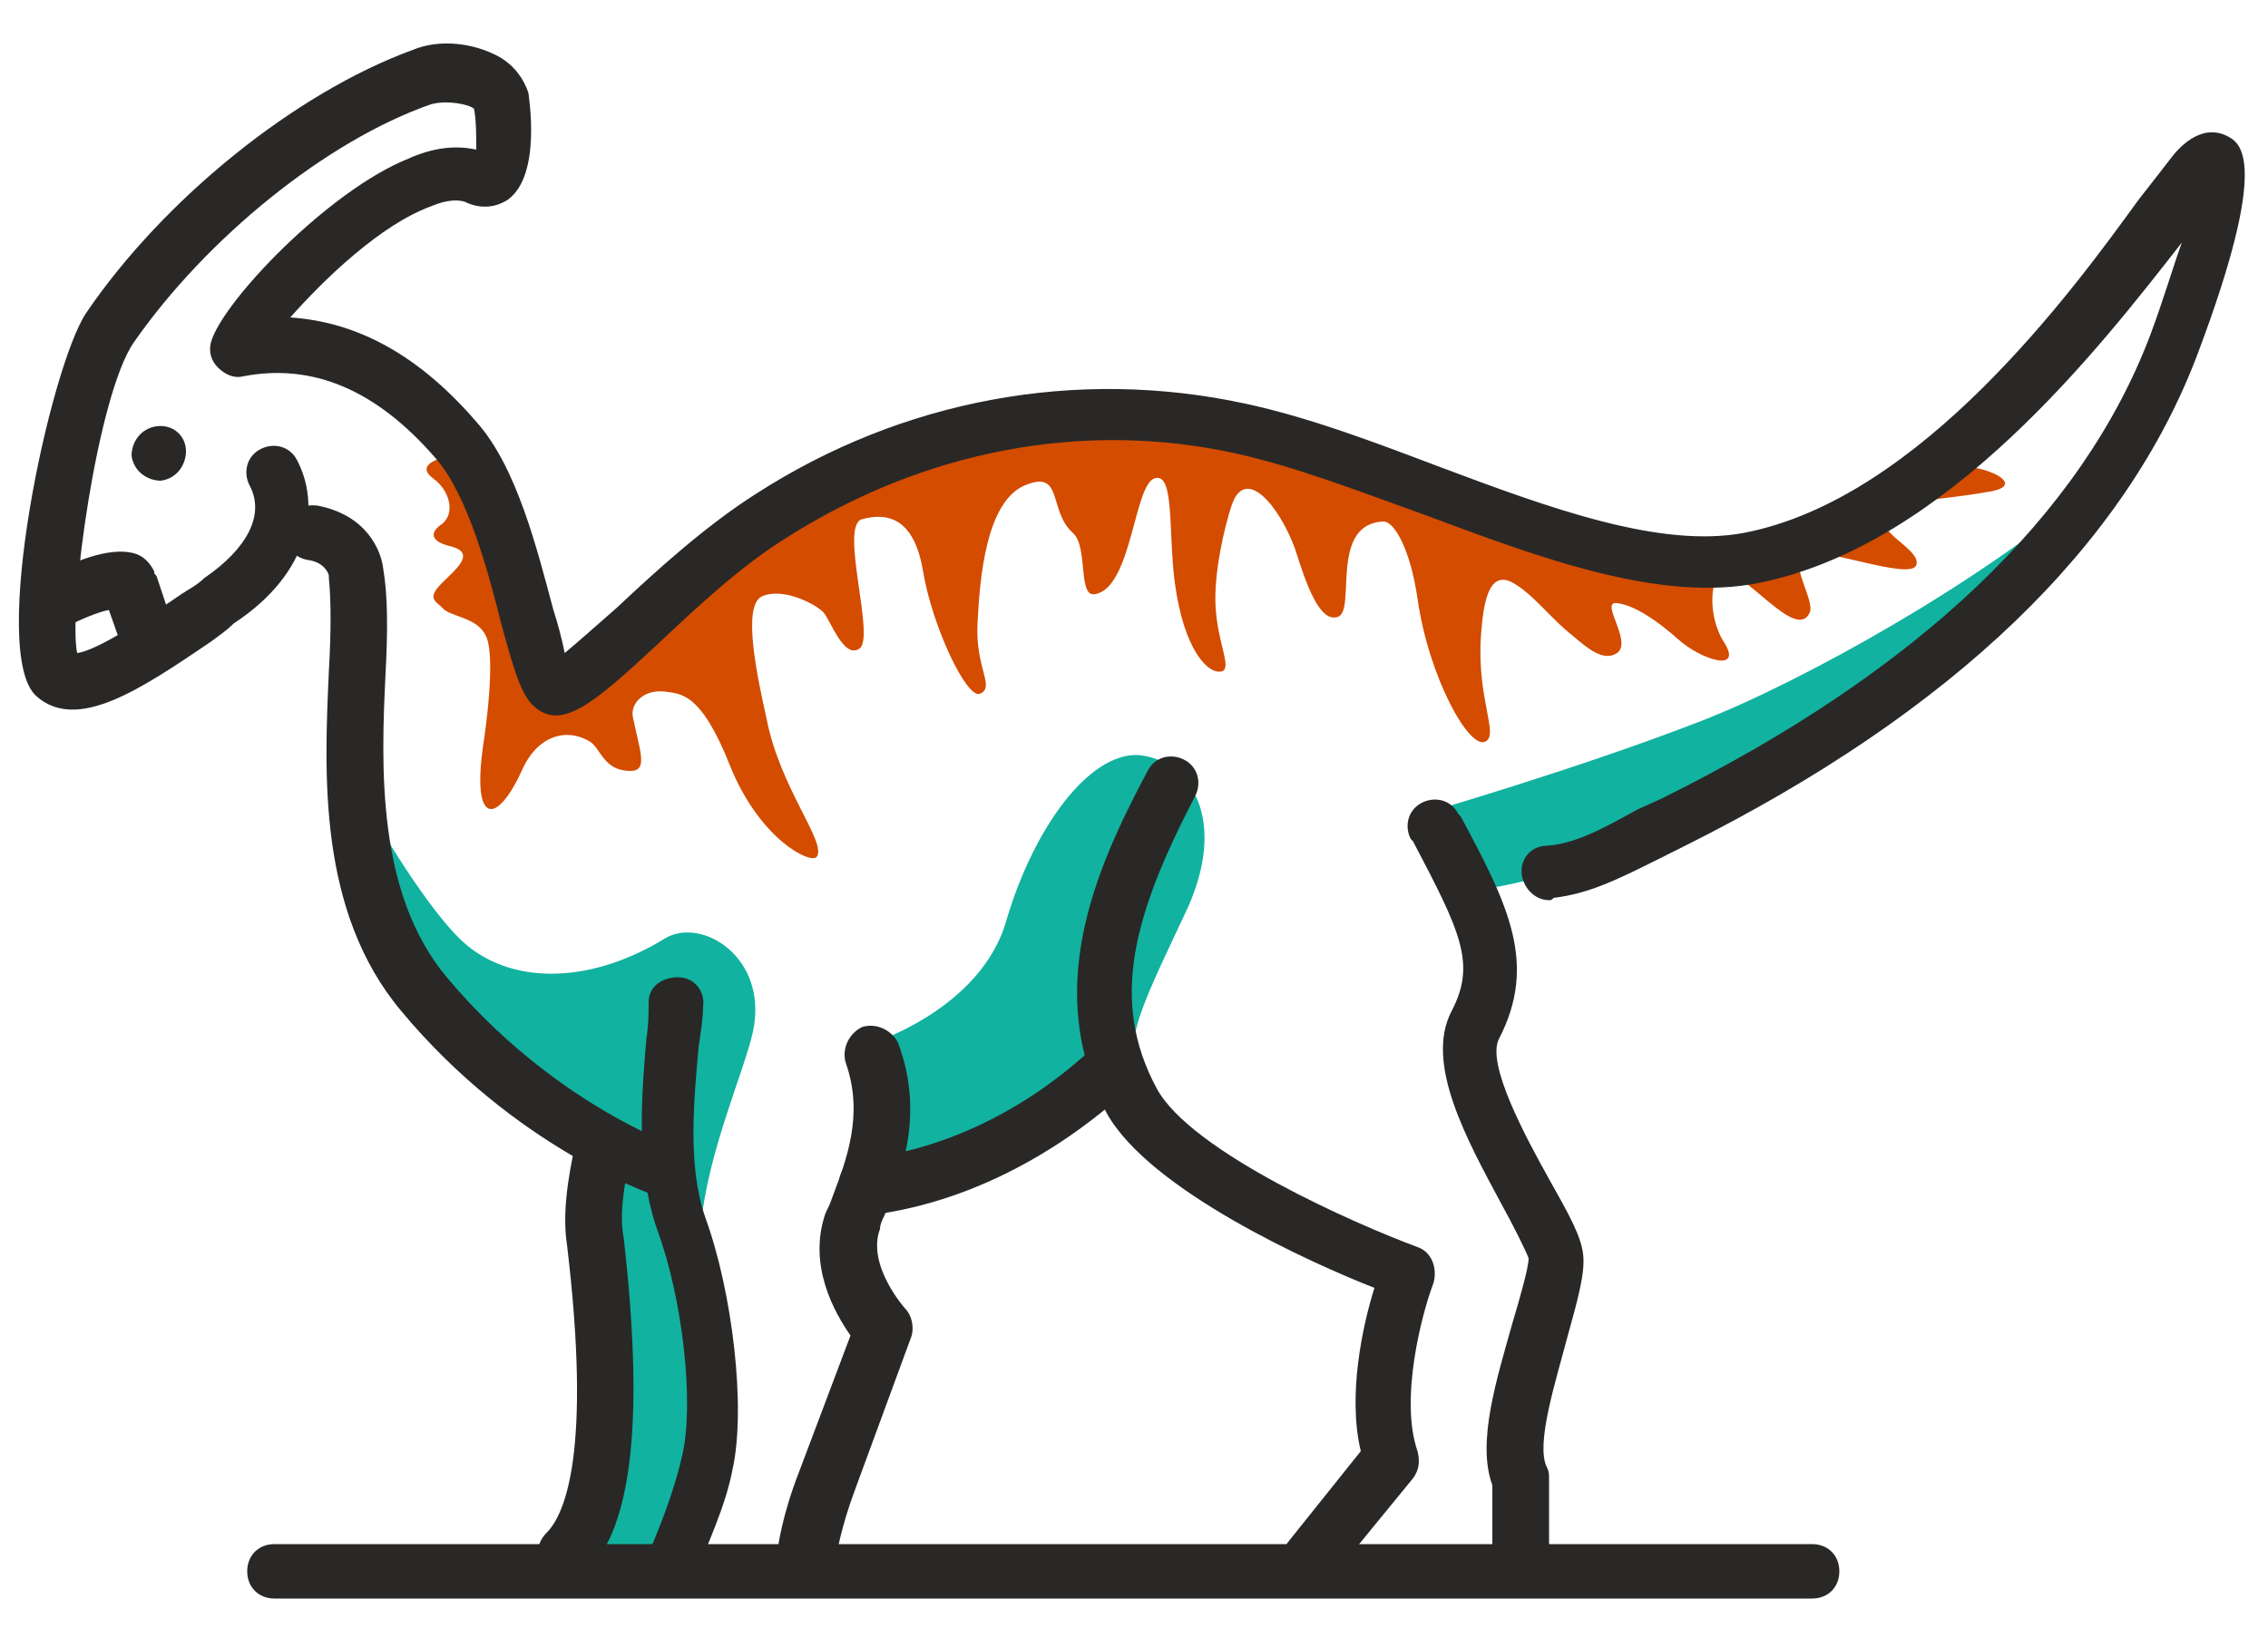 <svg xmlns="http://www.w3.org/2000/svg" xmlns:xlink="http://www.w3.org/1999/xlink" id="Layer_1" x="0px" y="0px" viewBox="0 0 100 71.8" style="enable-background:new 0 0 100 71.8;" xml:space="preserve"><style type="text/css">	.st0{fill:#FDDA00;}	.st1{fill:#292827;}	.st2{fill:#D34C00;}	.st3{fill:#11B2A0;}	.st4{fill:#B0CF49;}	.st5{fill:#182949;}</style><path class="st3" d="M62.7,35.9c0,0,1.6,3.5,1.8,3.4c0.1,0,5.4-0.1,15.2-6c7.3-4.4,12.7-11.7,12.8-12.1c-4.8,4.3-13.1,8.9-17.5,10.6 C69.6,33.9,62.7,35.9,62.7,35.9z"></path><path class="st3" d="M38.2,46.1c0,0,0.6,4.6,0.4,5.9c2.4,0.2,8.7-2.4,11.4-5c-0.3-1.4,0.6-3.2,2.2-6.6c2.1-4.3,0.2-6.9-2-7.1 c-2.2-0.1-4.6,3.2-5.8,7.2C43.3,44.6,38.2,46.1,38.2,46.1z"></path><path class="st3" d="M25.4,68.9c0.1-1.7,1.3-4.4,1.6-8.1c0.4-3.9-0.2-8.2-0.4-10.2c-0.8,0-2.9-1.4-5-3.4c-1.8-1.7-6-6.5-5.2-11.3 c0,0,2.5,4.4,4.2,5.8c2.2,1.8,5.6,1.6,8.7-0.3c1.6-1,4.6,0.8,3.9,4.1c-0.4,1.8-2,5.3-2.3,8.6c-0.3,3.1,0.4,5.9,0.5,7 c0.1,1.3-1.1,4.8-1.7,7.4L25.4,68.9z"></path><path class="st2" d="M20.2,20c-0.9,0.2-1.9,0.5-1.1,1.1c0.7,0.5,1,1.5,0.4,2c-0.6,0.4-0.5,0.8,0.4,1c1.1,0.3,0.2,1-0.4,1.6 c-0.7,0.7-0.3,0.8,0,1.1c0.3,0.4,1.5,0.4,1.9,1.2c0.3,0.5,0.3,2.2-0.1,4.9c-0.5,3.5,0.6,3.5,1.7,1.1c0.7-1.6,2-1.9,3-1.3 c0.5,0.3,0.6,1.3,1.8,1.3c0.8,0,0.4-0.9,0.1-2.4c-0.1-0.6,0.5-1.2,1.4-1.1c0.7,0.1,1.6,0,2.9,3.3c1.3,3.2,3.5,4.3,3.8,4 c0.5-0.6-1.6-3-2.2-6.1c-0.4-1.8-1.1-5-0.2-5.4c0.9-0.4,2.3,0.3,2.7,0.7c0.3,0.3,0.9,2.1,1.6,1.6c0.7-0.5-0.9-5.4,0.1-5.7 c1.1-0.3,2.3-0.1,2.7,2.3c0.4,2.4,1.9,5.6,2.5,5.4c0.7-0.3-0.2-1.1-0.1-3.1c0.1-2.1,0.4-5.4,2.1-6.1c1.7-0.7,1,1.1,2.1,2.1 c0.7,0.6,0.2,2.9,1,2.7c1.6-0.3,1.7-4.8,2.6-5.1c0.9-0.3,0.6,2.3,0.9,4.6c0.4,3,1.5,4.1,2.1,3.9c0.4-0.2-0.2-1.2-0.3-2.8 c-0.1-1.5,0.4-3.6,0.7-4.5c0.6-1.8,2.1,0,2.8,1.9c0.5,1.6,1.1,3.3,1.9,3c0.8-0.3-0.4-4.1,2-4.2c0.5,0,1.2,1.3,1.5,3.4 c0.5,3.5,2.3,6.7,3,6.3c0.6-0.3-0.4-1.9-0.2-4.7c0.1-1.3,0.3-2.9,1.4-2.3c0.9,0.5,1.7,1.6,2.6,2.3c0.7,0.6,1.4,1.2,2,0.8 c0.7-0.5-0.8-2.3,0-2.2c0.8,0.1,1.8,0.8,2.7,1.6c1,0.9,2.9,1.5,2,0.1c-0.7-1.1-0.6-2.8-0.1-3c0.9-0.4,3.3,3.1,3.9,1.7 c0.2-0.5-0.8-2-0.4-2.5c0.5-0.6,4.9,1.2,5.1,0.4c0.2-0.7-2-1.5-1.3-2.2c0.6-0.7,2.2-0.6,4.4-1c2.2-0.3-0.7-1.5-1.7-1 C84,21.6,81.5,23.3,78,24c-4.7,1-9.4-1.2-13.6-2.8c-4.2-1.6-11.5-3.1-14.2-3.2c-2.5-0.1-8.6,0.7-13.2,2.8c-4.6,2-13,12.8-13.1,7.8 c0-1.6-1.5-4.7-2.1-6.1C21.3,21.2,20.8,19.9,20.2,20z"></path><g>	<path class="st1" d="M67,69.7c-0.7,0-1.2-0.5-1.2-1.2v-3c-0.7-1.9,0.2-4.7,0.9-7.2c0.3-1,0.7-2.4,0.7-2.8c-0.1-0.3-0.7-1.5-1.2-2.4  c-1.5-2.8-3.4-6.2-2.2-8.5c1.1-2.1,0.4-3.5-1.7-7.5l-0.1-0.1c-0.3-0.6-0.1-1.3,0.5-1.6c0.6-0.3,1.3-0.1,1.6,0.5l0.1,0.1  c2.1,3.9,3.4,6.5,1.7,9.8c-0.6,1.1,1.2,4.4,2.2,6.2c0.9,1.6,1.4,2.5,1.5,3.3c0.1,0.8-0.2,1.9-0.7,3.7c-0.5,1.9-1.4,4.7-0.9,5.7  c0.1,0.2,0.1,0.3,0.1,0.5v3.2C68.2,69.2,67.7,69.7,67,69.7z"></path></g><g>	<path class="st1" d="M57.8,70c-0.3,0-0.5-0.1-0.8-0.3c-0.5-0.4-0.6-1.2-0.2-1.7l3.2-4c-0.6-2.5,0.1-5.6,0.6-7.2  c-2.8-1.1-9.9-4.3-11.8-7.7C46,43.7,48.2,38.5,50.6,34c0.3-0.6,1-0.8,1.6-0.5c0.6,0.3,0.8,1,0.5,1.6C50,40.3,48.9,44.1,51,48  c1.5,2.8,8.8,6,11.5,7c0.6,0.2,0.9,0.9,0.7,1.6c-0.5,1.3-1.5,5.1-0.7,7.4c0.1,0.4,0.1,0.8-0.2,1.2l-3.6,4.4  C58.5,69.9,58.2,70,57.8,70z"></path></g><g>	<path class="st1" d="M38.2,53.5c-0.6,0-1.1-0.5-1.2-1.1c-0.1-0.7,0.4-1.3,1.1-1.3c3.5-0.4,7.1-2.1,10.1-4.9  c0.5-0.5,1.3-0.4,1.7,0.1c0.5,0.5,0.4,1.3-0.1,1.7c-3.4,3.1-7.4,5.1-11.5,5.6C38.3,53.5,38.2,53.5,38.2,53.5z"></path></g><g>	<path class="st1" d="M35.5,69.7c-0.1,0-0.1,0-0.2,0c-0.7-0.1-1.1-0.7-1-1.4c0-0.1,0.2-1.5,0.9-3.3l2.3-6.1c-0.7-1-1.9-3.1-1.1-5.4  c0.1-0.2,0.2-0.4,0.3-0.7c0.6-1.6,1.4-3.6,0.6-5.9c-0.2-0.6,0.1-1.3,0.7-1.6c0.6-0.2,1.3,0.1,1.6,0.7c1.2,3.2,0.1,5.9-0.6,7.6  c-0.1,0.2-0.2,0.4-0.2,0.6c-0.6,1.6,1.1,3.5,1.1,3.5c0.3,0.3,0.4,0.8,0.3,1.2l-2.5,6.8c-0.6,1.6-0.8,2.8-0.8,2.8  C36.6,69.3,36.1,69.7,35.5,69.7z"></path></g><g>	<path class="st1" d="M29.7,70.2c-0.2,0-0.3,0-0.5-0.1c-0.6-0.3-0.9-1-0.6-1.6c0.6-1.4,1.2-3,1.5-4.4c0.5-2.3,0-6.8-1.1-9.8  c-1-2.8-0.7-6.1-0.5-8.5c0.1-0.6,0.1-1.2,0.1-1.6c0-0.7,0.6-1.1,1.3-1.1c0.7,0,1.2,0.6,1.1,1.3c0,0.5-0.1,1.1-0.2,1.8  c-0.2,2.3-0.5,5.2,0.3,7.5c1.2,3.3,1.8,8.4,1.2,11.1c-0.3,1.6-1.1,3.3-1.7,4.8C30.7,69.9,30.2,70.2,29.7,70.2z"></path></g><g>	<path class="st1" d="M25,69.7c-0.3,0-0.6-0.1-0.9-0.4c-0.5-0.5-0.5-1.2,0-1.7c0.8-0.8,2-3.5,0.9-12.7c-0.2-1.3,0-2.8,0.4-4.6  c0.2-0.6,0.8-1.1,1.5-0.9c0.7,0.2,1.1,0.8,0.9,1.5c-0.3,1.5-0.5,2.7-0.3,3.7c0.9,7.9,0.4,12.7-1.6,14.7  C25.7,69.6,25.3,69.7,25,69.7z"></path></g><g>	<path class="st1" d="M68.3,39.7c-0.6,0-1.1-0.5-1.2-1.1c-0.1-0.7,0.4-1.3,1.1-1.3c1.2-0.1,2.2-0.6,4-1.6l1.1-0.5  c11.3-5.6,18.5-12.5,21.5-20.4c0.6-1.6,1-3,1.4-4.1C92.6,15.3,85.9,24,77.6,25.7c-4.4,0.9-9.7-1.1-14.8-3c-2.8-1-5.6-2.1-8.3-2.7  c-6.8-1.5-13.8-0.1-19.8,3.7c-2.1,1.3-4.1,3.2-5.8,4.8c-2.7,2.5-4.1,3.7-5.3,2.7c-0.6-0.5-0.9-1.5-1.5-3.7  c-0.6-2.4-1.5-5.7-2.9-7.3c-2.6-3-5.4-4.2-8.5-3.6c-0.4,0.1-0.8-0.1-1.1-0.4c-0.3-0.3-0.4-0.7-0.3-1.1c0.5-1.8,5.2-6.7,8.7-8.1  c1.1-0.5,2.1-0.6,3-0.4c0-0.6,0-1.3-0.1-1.8c-0.2-0.2-1.2-0.4-1.9-0.2C14.4,6.2,9.1,10.5,5.9,15.1c-1.6,2.3-2.9,11.7-2.5,13.7  c0.9-0.1,3.3-1.7,4.6-2.6C8.3,26,8.7,25.8,9,25.5c1.9-1.3,2.7-2.8,2-4.1c-0.3-0.6-0.1-1.3,0.5-1.6c0.6-0.3,1.3-0.1,1.6,0.5  c1,1.9,0.7,4.9-2.8,7.2C10,27.8,9.7,28,9.3,28.3c-3.1,2.1-5.9,4-7.7,2.4c-2.1-1.9,0.6-14.5,2.2-16.9c3.4-5,9.2-9.7,14.4-11.6  c1.2-0.5,2.7-0.3,3.8,0.3c0.7,0.4,1.1,1,1.3,1.6c0,0.1,0.6,3.6-0.9,4.7c-0.6,0.4-1.3,0.4-1.9,0.1c-0.3-0.1-0.8-0.1-1.5,0.2  c-2.2,0.8-4.7,3.2-6.2,4.9c3,0.2,5.7,1.7,8.2,4.6c1.8,2,2.7,5.7,3.4,8.3c0.2,0.6,0.4,1.4,0.5,1.9c0.6-0.5,1.5-1.3,2.3-2  c1.7-1.6,3.9-3.6,6.1-5c6.5-4.2,14.2-5.6,21.6-4c2.8,0.6,5.7,1.7,8.6,2.8c4.8,1.8,9.7,3.6,13.4,2.9c7.8-1.5,14.5-10.7,17.4-14.7  C95,7.9,95.4,7.4,95.7,7C96,6.6,97,5.4,98.2,6c0.6,0.3,1.9,1.1-1.3,9.6c-3.2,8.5-10.8,15.8-22.6,21.7l-1,0.5c-2,1-3.2,1.6-4.8,1.8  C68.4,39.7,68.4,39.7,68.3,39.7z"></path></g><g>	<path class="st1" d="M29.2,52.8c-0.1,0-0.3,0-0.4-0.1c-0.2-0.1-6.1-2.1-11.1-8.1c-3.7-4.4-3.4-10.5-3.2-15c0.1-1.7,0.1-3.1,0-4.1  c0,0,0-0.1,0-0.1c0-0.1-0.2-0.6-0.9-0.7c-0.7-0.1-1.1-0.7-1-1.4c0.1-0.7,0.7-1.1,1.4-1c2.1,0.4,2.8,1.9,2.9,2.8  c0.2,1.2,0.2,2.7,0.1,4.6c-0.2,4.1-0.4,9.7,2.7,13.4c4.6,5.5,10,7.4,10,7.4c0.6,0.2,1,0.9,0.8,1.5C30.1,52.5,29.7,52.8,29.2,52.8z"></path></g><g>	<path class="st1" d="M79.9,70.5H12.1c-0.7,0-1.2-0.5-1.2-1.2c0-0.7,0.5-1.2,1.2-1.2h67.8c0.7,0,1.2,0.5,1.2,1.2  C81.1,70,80.6,70.5,79.9,70.5z"></path></g><path class="st1" d="M6.9,18.8c-0.7,0.1-1.1,0.7-1.1,1.3c0.1,0.7,0.7,1.1,1.3,1.1c0.7-0.1,1.1-0.7,1.1-1.3 C8.2,19.2,7.6,18.7,6.9,18.8z"></path><g>	<path class="st1" d="M6.5,29.4c-0.5,0-1-0.3-1.1-0.8l-0.6-1.7C4.3,27,3.6,27.3,3,27.6c-0.6,0.3-1.3,0.1-1.6-0.5  c-0.3-0.6-0.1-1.3,0.5-1.6c1.2-0.7,2.9-1.4,4-1.1c0.4,0.1,0.7,0.4,0.9,0.8c0,0.1,0,0.1,0.1,0.2l0.8,2.4c0.2,0.6-0.1,1.3-0.8,1.5  C6.7,29.4,6.6,29.4,6.5,29.4z"></path></g></svg>